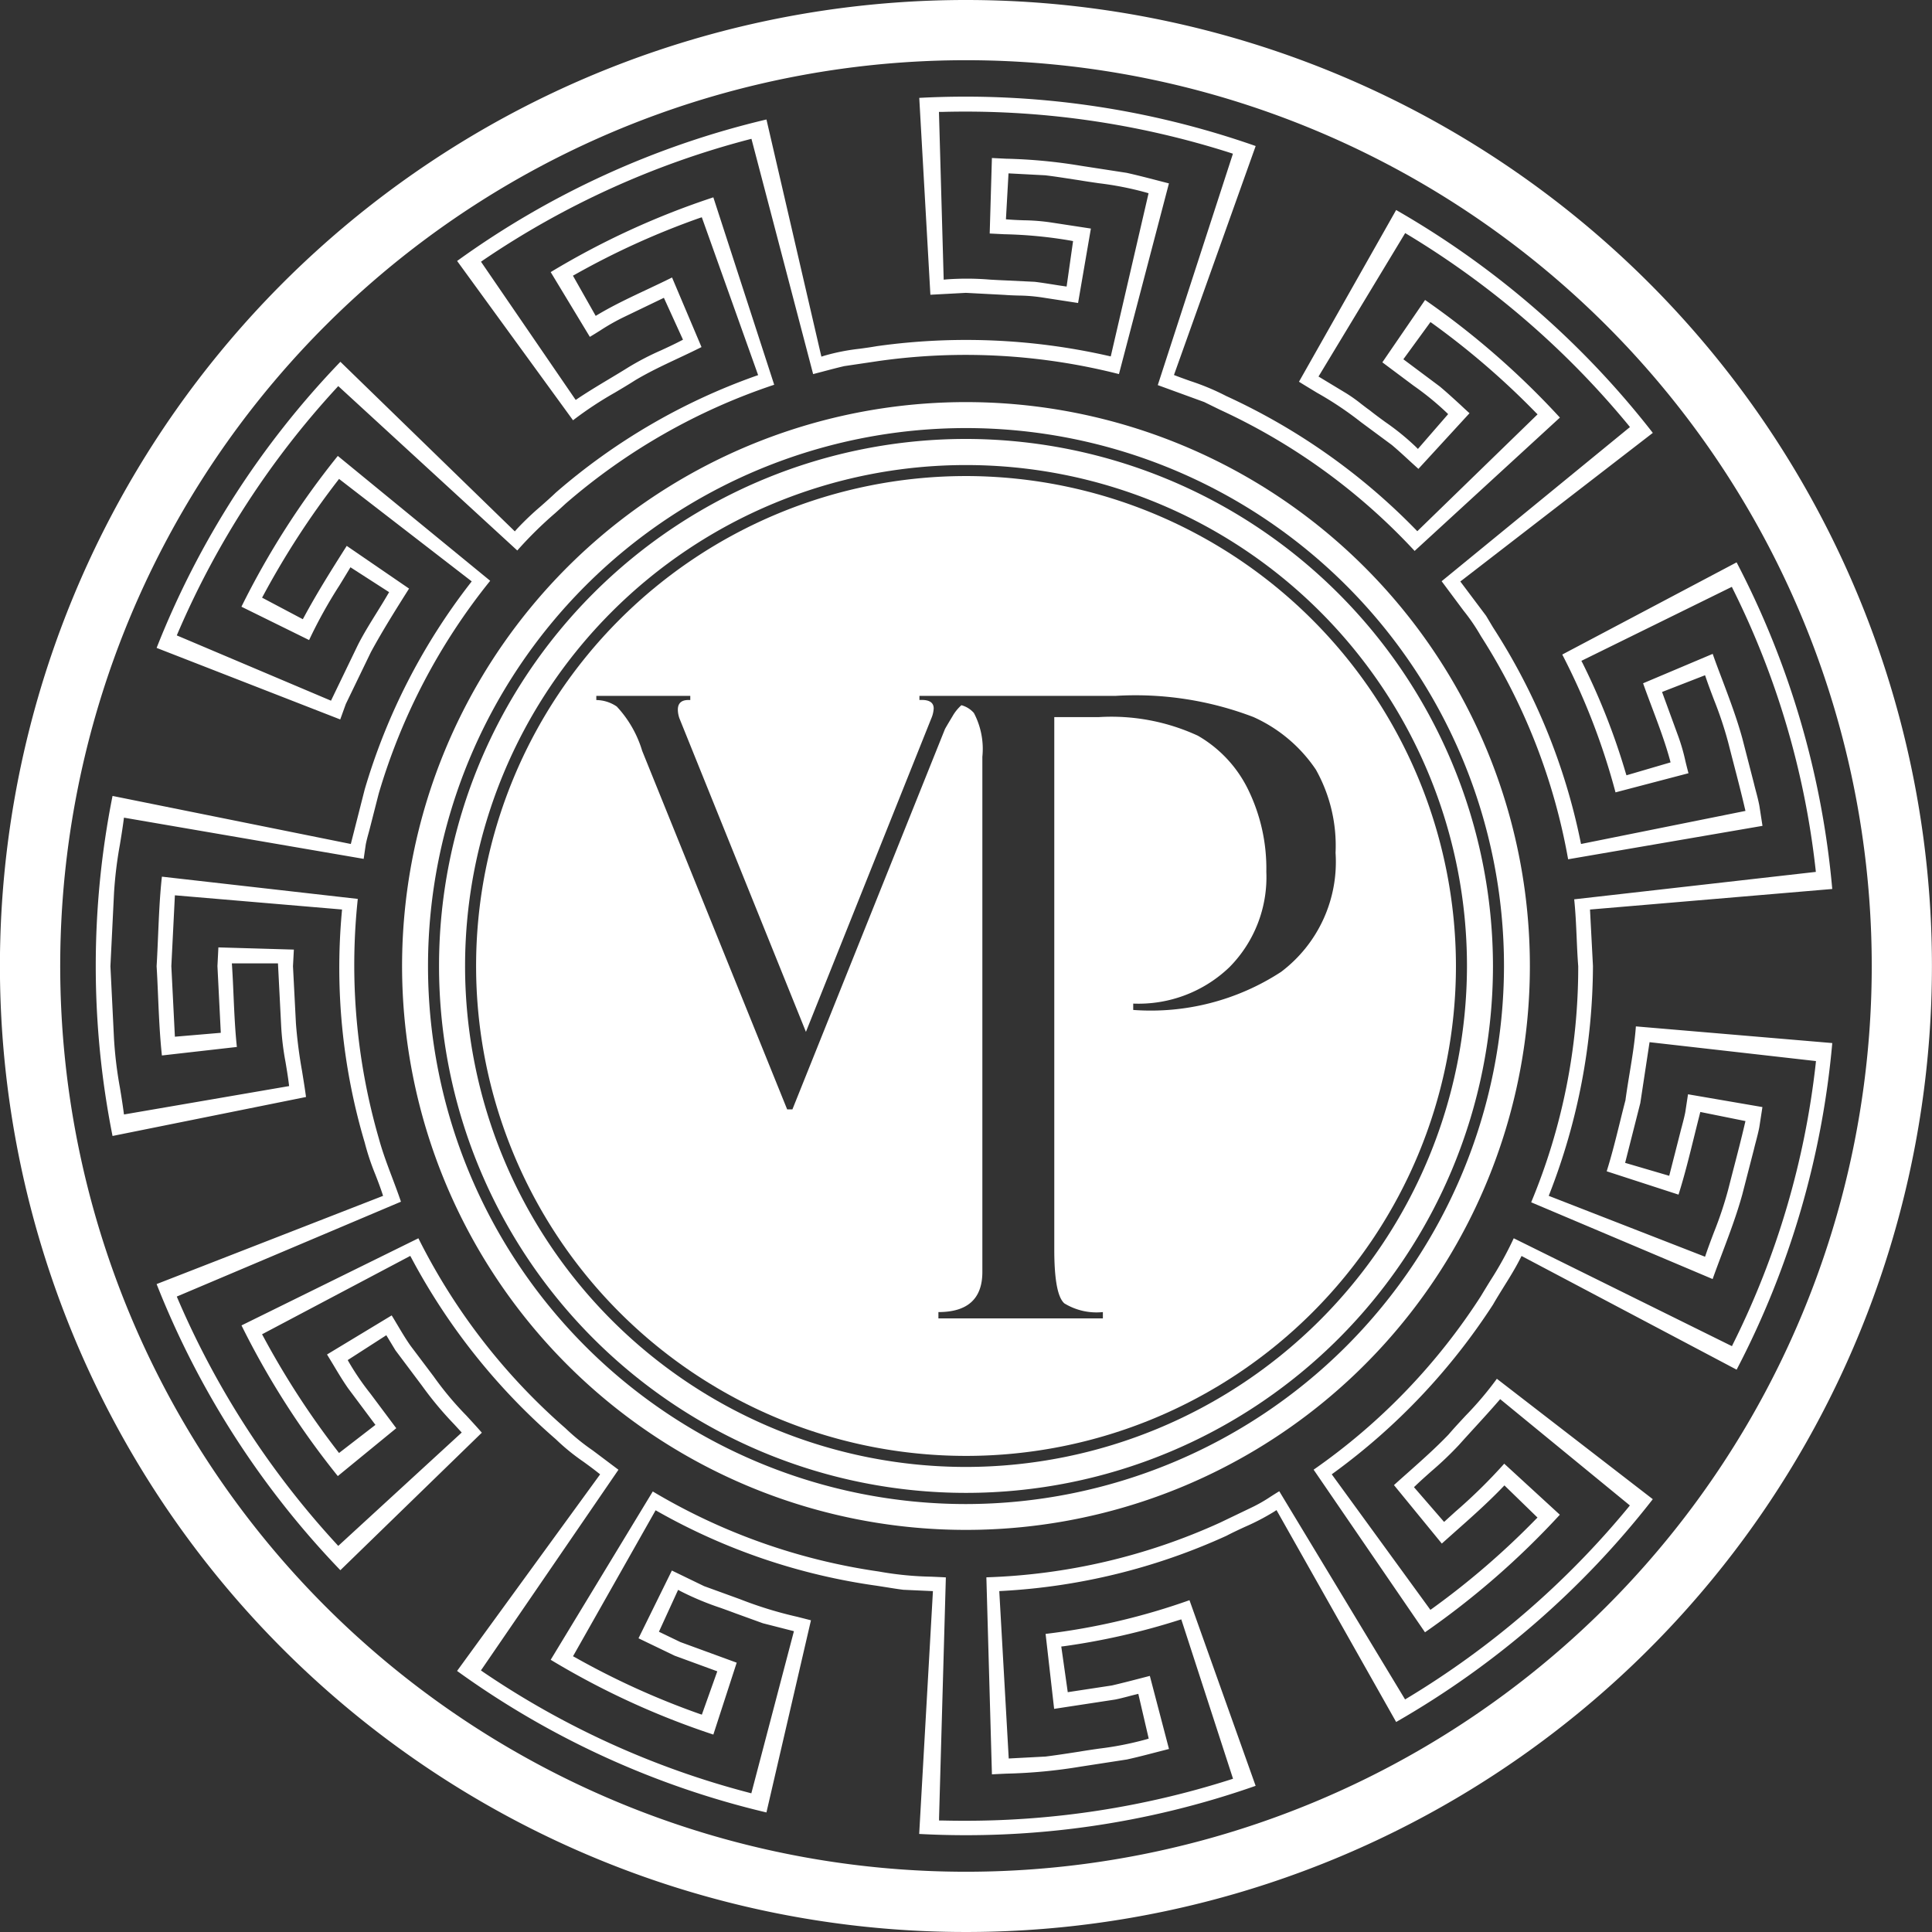 <svg xmlns="http://www.w3.org/2000/svg" width="87.624" height="87.623" viewBox="0 0 87.624 87.623"><rect x="0" y="0" width="87.624" height="87.623" fill="#333333" stroke="none"/><defs><style>.a{fill:#fff;}.b{fill:none;}</style></defs><g transform="translate(-793.679 -229.722)"><path class="a" d="M837.491,229.722A43.812,43.812,0,1,0,881.3,273.533,43.811,43.811,0,0,0,837.491,229.722Zm0,84.891a41.08,41.08,0,1,1,41.079-41.079A41.079,41.079,0,0,1,837.491,314.613Z"/><path class="a" d="M872.442,291.842a39.554,39.554,0,0,0,4.338-14.813l-8.907-.756c-.05.685-.161,1.369-.269,2.031-.07.422-.141.857-.2,1.287l0,.016c-.088.336-.172.674-.255,1.012-.181.734-.369,1.491-.6,2.226l3.258,1.058c.277-.876.5-1.785.717-2.665.08-.323.16-.647.242-.968l.029-.116,2.048.413-.03.125c-.161.693-.343,1.392-.519,2.069q-.119.459-.236.918a17.246,17.246,0,0,1-.642,1.925c-.125.329-.25.659-.364.993l-.042.123-7.09-2.762.046-.117a28.672,28.672,0,0,0,1.96-10.308l-.134-2.56,10.987-.932a39.558,39.558,0,0,0-4.338-14.814l-7.907,4.181a30.752,30.752,0,0,1,2.415,6.251l3.31-.868c-.05-.182-.095-.366-.14-.55a8.806,8.806,0,0,0-.347-1.188l-.712-1.947,1.95-.759.042.123c.114.334.239.664.364.993a17.125,17.125,0,0,1,.642,1.926q.117.457.236.917c.176.676.358,1.376.519,2.069l.03.125-7.458,1.5-.025-.122a28.292,28.292,0,0,0-3.966-9.7l-.316-.529-1.168-1.555.1-.075,8.631-6.664A39.9,39.9,0,0,0,857,239.247l-4.407,7.788c.27.17.544.333.818.5a15.566,15.566,0,0,1,2,1.338L856.8,249.9c.282.237.551.485.81.724q.2.183.4.363l2.317-2.524c-.136-.122-.269-.245-.4-.369-.307-.281-.624-.572-.947-.843l-1.653-1.235,1.229-1.687.1.07a35.8,35.8,0,0,1,4.667,4.025l.091.09-5.454,5.3-.088-.09a28.678,28.678,0,0,0-8.58-6.041,10.817,10.817,0,0,0-1.627-.68c-.21-.075-.42-.15-.628-.229l-.114-.044,3.706-10.385a39.766,39.766,0,0,0-15.258-2.184l.505,8.929,1.61-.086,1.75.092c.21.017.417.024.625.03a7.641,7.641,0,0,1,1.123.093l1.59.245.581-3.376-1.8-.275a9.094,9.094,0,0,0-1.238-.1c-.231-.008-.463-.017-.693-.035l-.122-.009.117-2.084,1.66.087c.344.04.68.092,1.015.143.173.027.346.054.518.079.3.051.6.094.9.138a14.529,14.529,0,0,1,2.146.421l.113.034-1.715,7.4-.122-.028a29.173,29.173,0,0,0-10.488-.437c-.256.046-.52.082-.784.118a9.468,9.468,0,0,0-1.6.316l-.129.041-.032-.132-2.46-10.624a39.468,39.468,0,0,0-14.03,6.417l5.257,7.225a16.539,16.539,0,0,1,1.9-1.255c.308-.183.617-.366.918-.559.626-.374,1.29-.686,1.933-.988.355-.167.721-.338,1.076-.518l-1.336-3.156c-.37.185-.745.361-1.12.538-.745.35-1.516.712-2.233,1.138l-.11.065-1.032-1.823.112-.061a35.639,35.639,0,0,1,5.617-2.55l.115-.038.042.115,2.513,7.044-.119.042a28.182,28.182,0,0,0-9.054,5.284c-.219.21-.452.416-.685.622a13.344,13.344,0,0,0-1.09,1.039l-.087.1-7.911-7.691a39.738,39.738,0,0,0-8.335,12.976l8.328,3.245.253-.7L810.5,259.3c.534-.985,1.14-1.945,1.725-2.873l.007-.01-2.827-1.937c-.715,1.125-1.356,2.15-1.932,3.217l-.06.109-1.848-.978.061-.111a37.564,37.564,0,0,1,3.354-5.174l.076-.1,6.017,4.647-.077.1a28.234,28.234,0,0,0-4.775,9.331L809.59,268l-10.807-2.179a39.434,39.434,0,0,0,0,15.422l8.775-1.768c-.052-.394-.118-.791-.18-1.177a21.413,21.413,0,0,1-.277-2.154l-.134-2.6.04-.754-3.423-.1-.043.85.152,3.024-2.082.177-.161-3.2.161-3.213.129.011,7.452.633-.011.126a27.835,27.835,0,0,0,1.04,10.446,11.12,11.12,0,0,0,.477,1.435c.11.282.222.574.319.868l.036.112-.111.043-10.16,3.958a39.751,39.751,0,0,0,8.334,12.977l6.416-6.237c-.229-.264-.47-.523-.7-.775a14.559,14.559,0,0,1-1.488-1.78L812.3,290.76c-.215-.305-.405-.625-.589-.935-.089-.148-.177-.3-.268-.444l-2.932,1.772q.145.238.29.478c.211.354.43.719.669,1.06l1.236,1.655-1.651,1.275-.076-.1a37.561,37.561,0,0,1-3.354-5.173l-.061-.111,6.723-3.555.059.11A28.779,28.779,0,0,0,818.891,295a9.634,9.634,0,0,0,1.246,1.015c.224.163.449.326.666.5l.094.074-.072.1-6.416,8.817a39.474,39.474,0,0,0,14.031,6.418l2.019-8.715c-.207-.054-.414-.106-.622-.159a17.9,17.9,0,0,1-2.6-.8l-1.624-.59-1.462-.708-1.513,3.073,1.64.79,1.933.708-.7,1.965-.115-.038a35.637,35.637,0,0,1-5.617-2.55l-.112-.061.064-.111,3.683-6.509.109.062a28.014,28.014,0,0,0,9.922,3.361l.472.074c.244.039.488.079.734.109l1.34.061-.007.126-.616,10.887a39.666,39.666,0,0,0,15.259-2.182l-3-8.42a30.115,30.115,0,0,1-6.526,1.529l.387,3.4,2.758-.421c.2-.038.4-.092.6-.143.112-.03.225-.06.338-.087l.122-.03.472,2.03-.113.034a14.525,14.525,0,0,1-2.146.421c-.3.044-.6.087-.893.137l-.522.08c-.335.051-.671.1-1.007.142l-1.668.088-.429-7.592.125-.007a28.181,28.181,0,0,0,10.175-2.5c.268-.141.551-.272.826-.4a10.454,10.454,0,0,0,1.336-.694l.112-.073L857,307.821a39.9,39.9,0,0,0,11.64-10.105l-7.072-5.461a15.217,15.217,0,0,1-1.41,1.666c-.261.282-.533.572-.786.868-.583.607-1.217,1.17-1.83,1.715-.215.191-.429.381-.641.573l2.17,2.652.582-.519c.731-.647,1.486-1.317,2.171-2.029l.087-.09,1.5,1.459-.091.09a35.8,35.8,0,0,1-4.667,4.025l-.1.07-4.474-6.147.1-.073a28.811,28.811,0,0,0,7.214-7.624c.154-.269.322-.538.489-.808.259-.414.525-.843.748-1.284l.057-.113.113.059Zm-10.109-5.959a16.053,16.053,0,0,1-1.071,1.937c-.144.234-.287.468-.427.7a28.118,28.118,0,0,1-7.578,7.858l5.051,7.375a36.93,36.93,0,0,0,6.116-5.332l-2.522-2.315a24.051,24.051,0,0,1-2.21,2.171l-.518.47-1.366-1.576.087-.082c.237-.227.483-.445.729-.663a15.4,15.4,0,0,0,1.22-1.165c.234-.262.472-.522.71-.783.359-.392.731-.8,1.084-1.207l.08-.092.094.077L867.6,298l-.08.1a39.224,39.224,0,0,1-10.008,8.634l-.107.064-.065-.107-5.641-9.335c-.131.078-.259.16-.388.242a6.9,6.9,0,0,1-.877.5l-1.419.681a27.686,27.686,0,0,1-10.6,2.481l.252,8.936c.216-.012.431-.022.647-.032a23.6,23.6,0,0,0,3.392-.321l2.083-.321c.453-.1.918-.221,1.368-.338l.54-.139-.868-3.314-.546.141c-.382.1-.779.2-1.172.292l-2.005.305-.294-2.071.127-.014a31.5,31.5,0,0,0,5.2-1.182l.116-.034.038.115,2.309,7.112-.119.039a39.566,39.566,0,0,1-12.078,1.867q-.5,0-1.01-.012l-.126,0,0-.126.308-10.9c-.218-.013-.438-.022-.657-.032a14.843,14.843,0,0,1-2.385-.235,27.671,27.671,0,0,1-10.25-3.63L818.655,305a36.235,36.235,0,0,0,7.377,3.392l1.059-3.261-2.553-.934-.974-.469.87-1.9.118.064a13.026,13.026,0,0,0,1.815.756c.218.079.437.157.653.239l1.258.456,1.409.36-.032.121-1.9,7.232-.12-.032a38.933,38.933,0,0,1-12.045-5.472l-.1-.071.071-.1,6.167-9-1.167-.877a9.825,9.825,0,0,1-1.238-1.007,28.066,28.066,0,0,1-6.668-8.614l-8.023,3.952A37.154,37.154,0,0,0,809,296.668l2.651-2.171-1.181-1.58a11.915,11.915,0,0,1-.964-1.41l-.057-.1,1.751-1.127.414.684,1.2,1.6a15.854,15.854,0,0,0,1.461,1.753l.345.376-5.6,5.142-.084-.093a39.249,39.249,0,0,1-7.19-11.1l-.049-.116.116-.049,10.051-4.253c-.121-.359-.257-.718-.388-1.067-.221-.584-.449-1.188-.615-1.8a28.3,28.3,0,0,1-.955-10.866l-8.884-1.009c-.1.9-.136,1.821-.175,2.712-.019.451-.038.9-.065,1.351.027.435.046.885.065,1.335.039.892.078,1.812.175,2.712l3.4-.386c-.082-.769-.116-1.551-.15-2.309-.019-.45-.039-.9-.068-1.35l-.009-.133h2.091l.143,2.8a12.314,12.314,0,0,0,.2,1.678c.053.317.108.645.148.97l.015.118-7.49,1.288-.018-.129c-.048-.362-.106-.723-.166-1.085a18.521,18.521,0,0,1-.268-2.208l-.163-3.3.163-3.317a18.574,18.574,0,0,1,.267-2.2c.06-.365.119-.729.167-1.094l.017-.129.129.022,10.743,1.847.095-.653c.034-.172.078-.337.123-.5.025-.091.05-.183.073-.275l.39-1.527a27.948,27.948,0,0,1,5.057-9.657L809,250.4a37.089,37.089,0,0,0-4.371,6.839l3.069,1.512a21.536,21.536,0,0,1,1.375-2.477c.146-.238.291-.475.434-.713l.066-.111,1.754,1.129-.059.1c-.167.287-.342.569-.517.851-.291.469-.592.953-.844,1.451l-1.216,2.52-6.994-2.961.049-.115a39.223,39.223,0,0,1,7.19-11.1l.084-.092.092.084,8.028,7.372a17.919,17.919,0,0,1,1.717-1.693q.236-.211.466-.424a27.863,27.863,0,0,1,9.469-5.4l-2.76-8.5a36.126,36.126,0,0,0-7.377,3.391L820.431,245c.157-.093.31-.189.465-.286a9.7,9.7,0,0,1,1.075-.61l1.818-.875.866,1.9-.105.054c-.291.152-.594.292-.886.427a12.4,12.4,0,0,0-1.495.777c-.289.181-.58.355-.872.53-.467.28-.949.57-1.407.876l-.1.068-.07-.1-4.226-6.169.1-.07a38.963,38.963,0,0,1,12.046-5.473l.12-.031.032.121,2.766,10.55.511-.134c.3-.079.6-.159.9-.228l1.57-.233a28.206,28.206,0,0,1,10.889.594l2.267-8.648-.527-.136c-.454-.118-.924-.239-1.389-.343l-2.071-.319a23.782,23.782,0,0,0-3.4-.322c-.214-.011-.428-.02-.642-.032l-.1,3.425.67.033a20.167,20.167,0,0,1,2.995.288l.116.023-.293,2.061-.124-.018c-.167-.024-.333-.05-.5-.077-.275-.043-.548-.087-.823-.12l-1.332-.064c-.235-.009-.469-.022-.705-.036a12.669,12.669,0,0,0-1.958-.01l-.133.013-.215-7.608.126,0a39.52,39.52,0,0,1,13.088,1.856l.119.039-.038.119-3.37,10.376,2.106.768.72.353a27.988,27.988,0,0,1,8.823,6.4l6.589-6.048a36.852,36.852,0,0,0-6.115-5.334l-1.938,2.828,1.421,1.062a12.905,12.905,0,0,1,1.479,1.205l.084.082-1.371,1.579-.094-.095a11.213,11.213,0,0,0-1.386-1.126c-.237-.173-.474-.346-.7-.527-.129-.091-.258-.191-.388-.291a7.108,7.108,0,0,0-.684-.486l-1.256-.759,3.931-6.506.107.065a39.261,39.261,0,0,1,10.008,8.634l.08.1-.1.08-8.442,6.911.995,1.336a8.788,8.788,0,0,1,.783,1.148,27.759,27.759,0,0,1,3.959,10.127l8.815-1.516-.142-.917c-.043-.221-.1-.449-.16-.669-.03-.114-.06-.228-.087-.343l-.525-2.037c-.247-.9-.583-1.791-.908-2.654-.148-.393-.3-.786-.436-1.18l-3.157,1.334c.135.384.279.765.422,1.145.283.754.577,1.532.793,2.324l.031.118-2,.586-.037-.116a30.5,30.5,0,0,0-1.948-4.961l-.06-.114.115-.056,6.709-3.3.054.112a37.837,37.837,0,0,1,3.743,12.693l.013.123-.124.014-10.836,1.23c.061.578.086,1.166.112,1.736.018.427.037.868.071,1.3a27.724,27.724,0,0,1-2.134,10.705l8.23,3.481c.138-.39.285-.778.431-1.167.327-.867.665-1.764.914-2.668l.525-2.037c.028-.119.059-.239.091-.359.056-.215.114-.437.156-.656l.141-.913-3.375-.58-.123.81c-.04.206-.093.407-.144.6-.029.109-.058.218-.085.327l-.5,1.96-2-.587.689-2.714.419-2.759,7.547.857-.012.124a37.82,37.82,0,0,1-3.744,12.693l-.054.112-.114-.055Z"/><path class="b" d="M853.364,264.633a6.731,6.731,0,0,0-2.837-2.389,14.992,14.992,0,0,0-6.238-.959h-8.907v.188q.646-.037.647.385a1.343,1.343,0,0,1-.113.46l-5.682,14.206L824.5,262.313a1.213,1.213,0,0,1-.075-.4q0-.476.564-.438v-.188h-4.262v.188a1.68,1.68,0,0,1,.928.294,5.092,5.092,0,0,1,1.153,2.012l6.575,16.259h.238l6.914-17.237q.012-.037.351-.6a1.973,1.973,0,0,1,.4-.494,1.147,1.147,0,0,1,.567.354,3.494,3.494,0,0,1,.383,1.982v23.365q0,1.819-1.993,1.82v.287H843.7v-.287a2.794,2.794,0,0,1-1.744-.393q-.459-.393-.46-2.442V262.243H843.5a9.357,9.357,0,0,1,4.5.843,5.7,5.7,0,0,1,2.29,2.463,8.144,8.144,0,0,1,.815,3.708,5.8,5.8,0,0,1-1.677,4.331,5.955,5.955,0,0,1-4.36,1.648v.288a10.816,10.816,0,0,0,6.707-1.727,6.243,6.243,0,0,0,2.473-5.393A7.057,7.057,0,0,0,853.364,264.633Z"/><path class="a" d="M837.491,247.959a25.575,25.575,0,1,0,25.574,25.575A25.574,25.574,0,0,0,837.491,247.959Zm0,49.978a24.4,24.4,0,1,1,24.4-24.4A24.431,24.431,0,0,1,837.491,297.937Z"/><path class="a" d="M837.491,249.63a23.9,23.9,0,1,0,23.9,23.9A23.931,23.931,0,0,0,837.491,249.63Zm0,46.624a22.72,22.72,0,1,1,22.721-22.72A22.746,22.746,0,0,1,837.491,296.254Z"/><path class="a" d="M837.491,251.313a22.22,22.22,0,1,0,22.221,22.221A22.245,22.245,0,0,0,837.491,251.313ZM851.782,273.8a10.816,10.816,0,0,1-6.707,1.727v-.288a5.955,5.955,0,0,0,4.36-1.648,5.8,5.8,0,0,0,1.677-4.331,8.144,8.144,0,0,0-.815-3.708,5.7,5.7,0,0,0-2.29-2.463,9.357,9.357,0,0,0-4.5-.843h-2.012v24.149q0,2.049.46,2.442a2.794,2.794,0,0,0,1.744.393v.287H836.24v-.287q1.993,0,1.993-1.82V264.042a3.494,3.494,0,0,0-.383-1.982,1.147,1.147,0,0,0-.567-.354,1.973,1.973,0,0,0-.4.494q-.339.564-.351.6l-6.914,17.237h-.238l-6.575-16.259a5.092,5.092,0,0,0-1.153-2.012,1.68,1.68,0,0,0-.928-.294v-.188h4.262v.188q-.564-.037-.564.438a1.213,1.213,0,0,0,.075.4l5.734,14.211,5.682-14.206a1.343,1.343,0,0,0,.113-.46q0-.423-.647-.385v-.188h8.907a14.992,14.992,0,0,1,6.238.959,6.731,6.731,0,0,1,2.837,2.389,7.057,7.057,0,0,1,.891,3.771A6.243,6.243,0,0,1,851.782,273.8Z"/></g></svg>